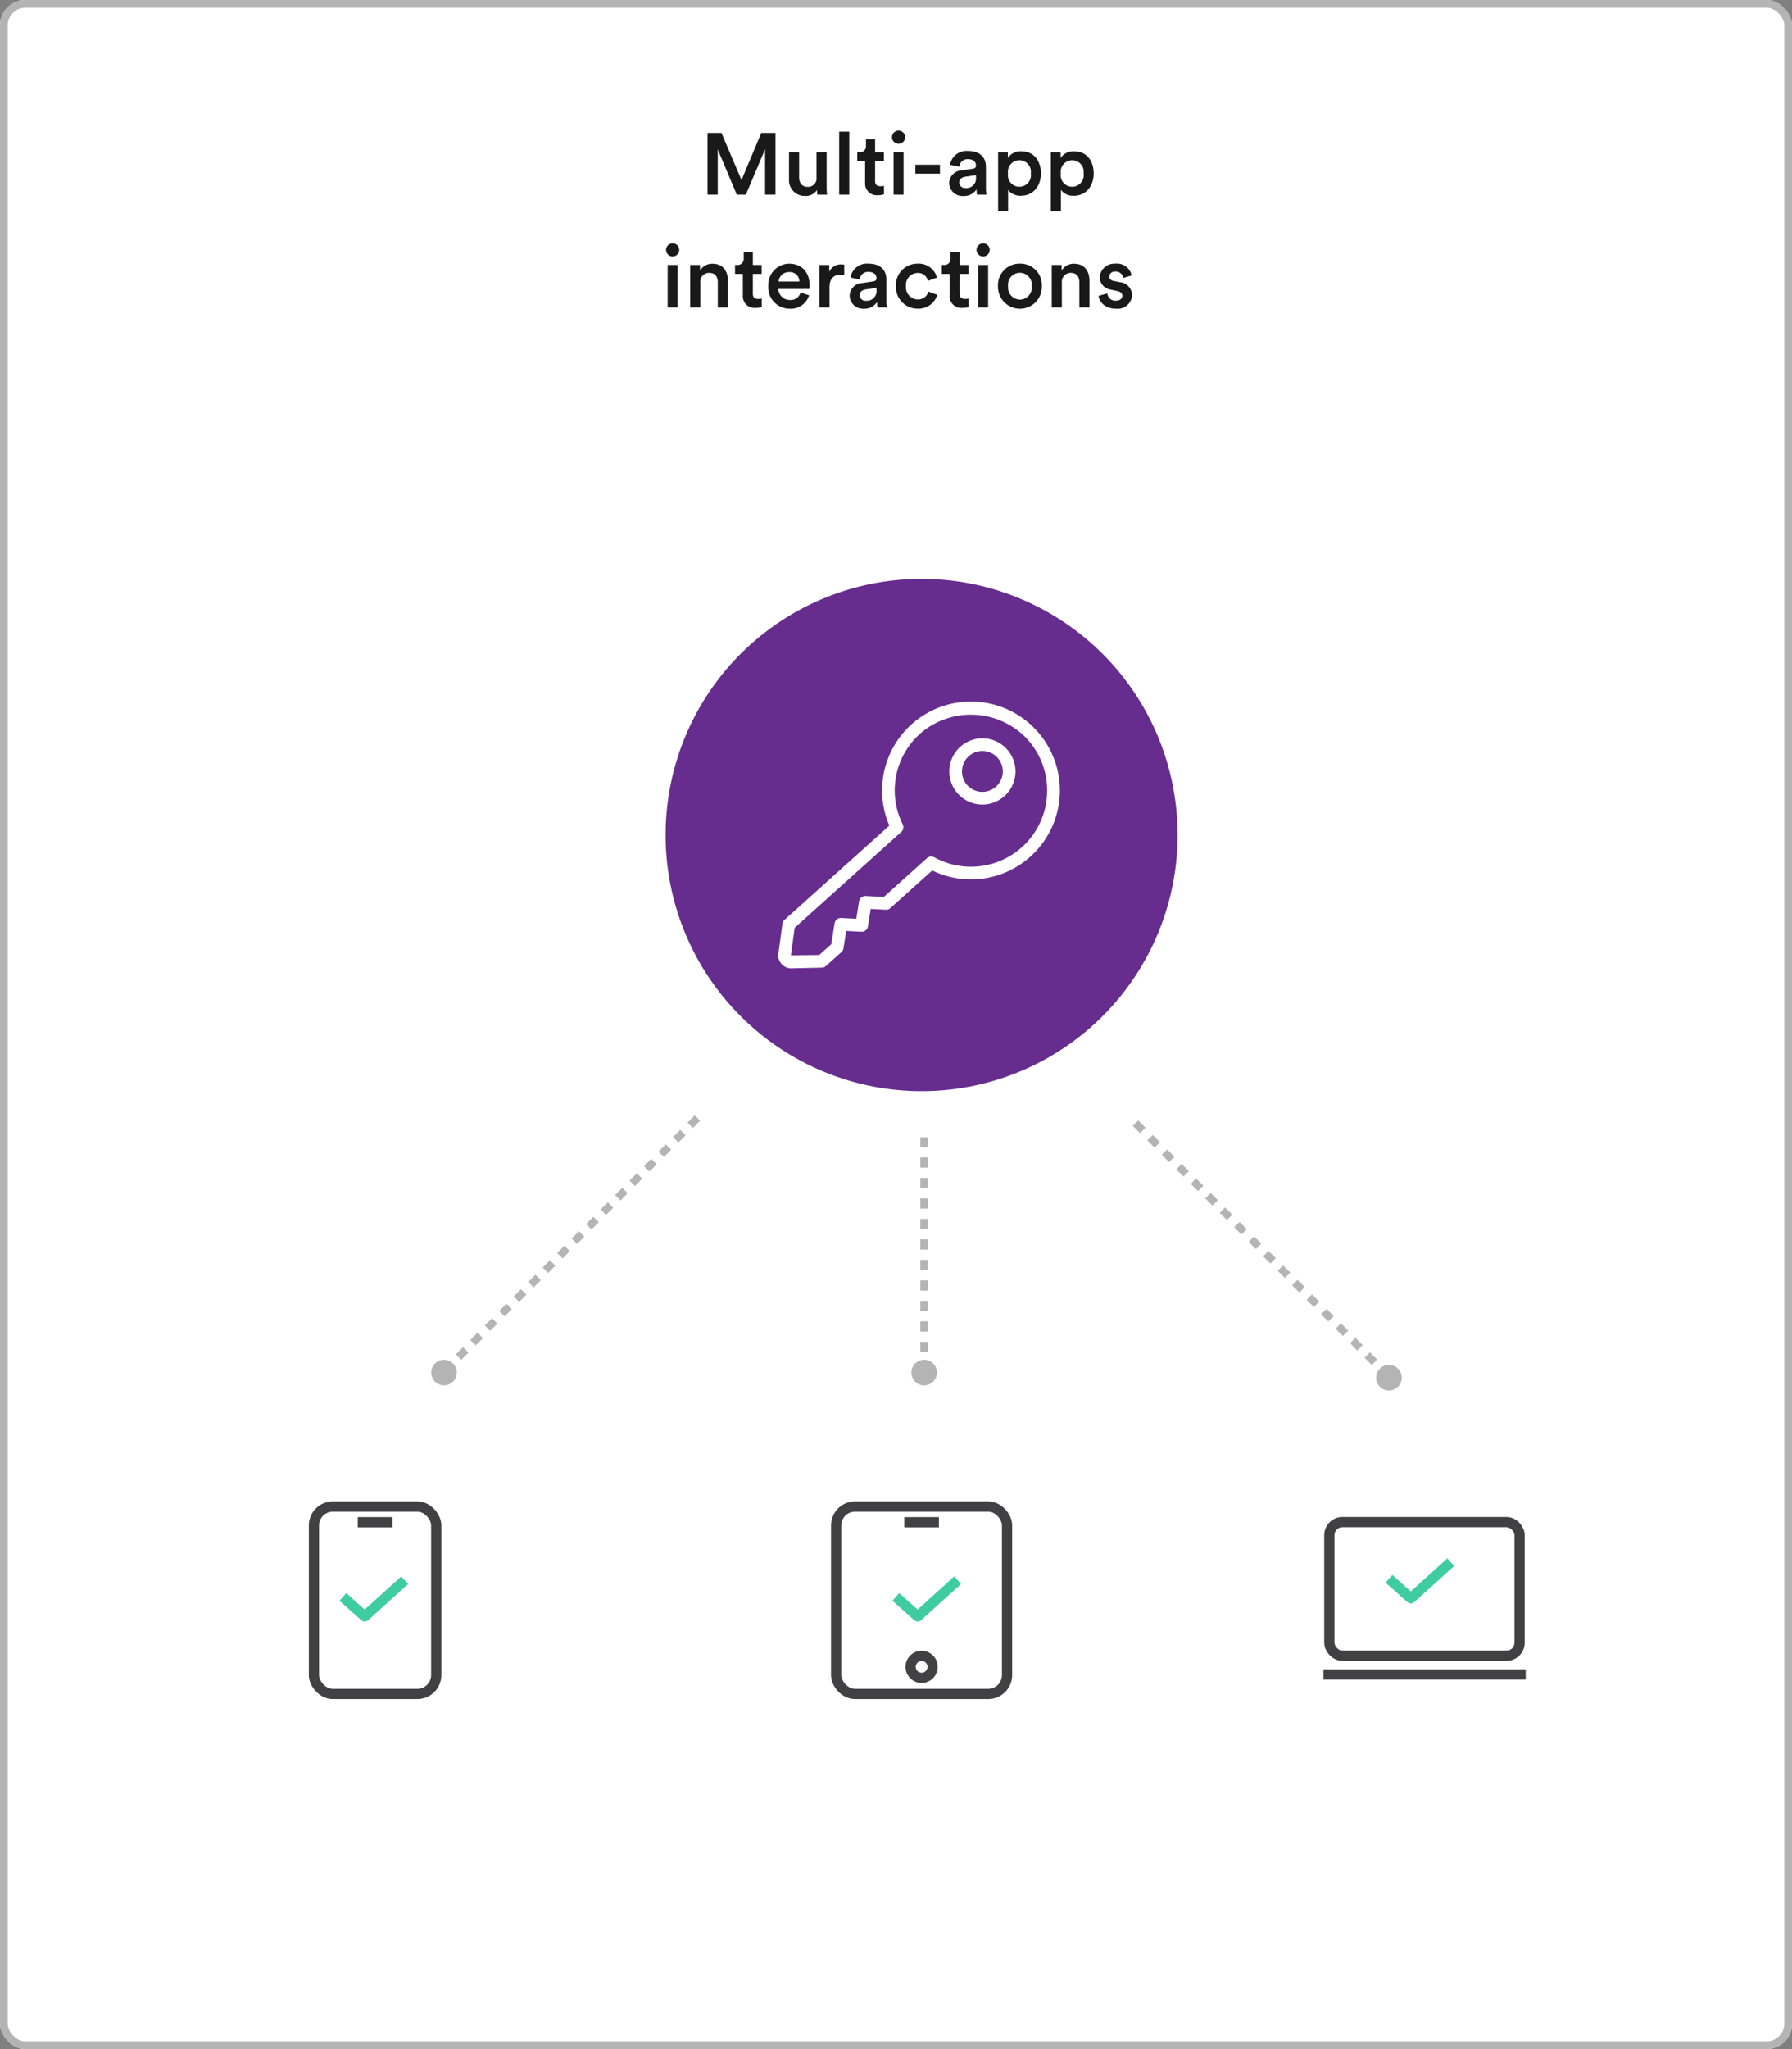 <svg id="seo_2m" data-name="seo 2m" xmlns="http://www.w3.org/2000/svg" width="350" height="400" viewBox="0 0 350 400">
  <rect x="0" y="0" width="350" height="400" fill="#808080" stroke="none"/>
  <g id="Rechteck_6348" data-name="Rechteck 6348" fill="#fff" stroke="#b4b4b4" stroke-width="1.5">
    <rect width="350" height="400" rx="5" stroke="none"/>
    <rect x="0.75" y="0.75" width="348.5" height="398.5" rx="4.25" fill="none"/>
  </g>
  <path id="Pfad_8040" data-name="Pfad 8040" d="M50,0A50,50,0,1,1,0,50,50,50,0,0,1,50,0Z" transform="translate(130 113)" fill="#662d8e"/>
  <g id="Gruppe_18054" data-name="Gruppe 18054" transform="translate(-81.765 -124.594)">
    <g id="Gruppe_13668" data-name="Gruppe 13668" transform="translate(233.765 261.564)">
      <path id="Pfad_5692" data-name="Pfad 5692" d="M236.3,313.624a2.537,2.537,0,0,1-2.511-2.883l.8-5.828a1.231,1.231,0,0,1,.4-.753l20.475-18.4A17.355,17.355,0,0,1,283.849,266.8h0a17.354,17.354,0,0,1-20.01,27.718l-8.176,7.347a1.211,1.211,0,0,1-.892.316l-2.947-.157-.545,3.411a1.223,1.223,0,0,1-1.288,1.041l-2.945-.157-.546,3.411a1.232,1.232,0,0,1-.395.725l-3.019,2.712a1.226,1.226,0,0,1-.8.317l-5.926.136Zm.68-7.925-.74,5.379,5.539-.061,2.344-2.108.652-4.078a1.253,1.253,0,0,1,1.288-1.041l2.945.157.545-3.411a1.238,1.238,0,0,1,1.288-1.041l3.547.189,8.43-7.575a1.233,1.233,0,0,1,1.422-.165,14.879,14.879,0,0,0,17.83-23.417,15.108,15.108,0,0,0-20.246-1.016,14.845,14.845,0,0,0-3.745,18.008,1.236,1.236,0,0,1-.282,1.472Z" transform="translate(-233.765 -261.564)" fill="#fff"/>
    </g>
    <g id="Gruppe_13669" data-name="Gruppe 13669" transform="translate(267.174 268.719)">
      <path id="Pfad_5693" data-name="Pfad 5693" d="M267.22,280.272a6.463,6.463,0,1,1,6.463-6.463A6.471,6.471,0,0,1,267.22,280.272Zm0-10.451a3.988,3.988,0,1,0,3.988,3.988A3.993,3.993,0,0,0,267.22,269.82Z" transform="translate(-260.757 -267.345)" fill="#fff"/>
    </g>
  </g>
  <g id="Gruppe_18055" data-name="Gruppe 18055" transform="translate(-571.944 -158.954)">
    <rect id="Rechteck_5567" data-name="Rechteck 5567" width="23.88" height="36.582" rx="3.681" transform="translate(633.265 453.043)" fill="none" stroke="#414042" stroke-miterlimit="10" stroke-width="2"/>
    <line id="Linie_1145" data-name="Linie 1145" x2="6.762" transform="translate(641.824 456.108)" fill="none" stroke="#414042" stroke-miterlimit="10" stroke-width="2"/>
  </g>
  <g id="Gruppe_18056" data-name="Gruppe 18056" transform="translate(-1509.015 -113.629)">
    <line id="Linie_1147" data-name="Linie 1147" x2="39.497" transform="translate(1767.503 440.502)" fill="none" stroke="#414042" stroke-miterlimit="10" stroke-width="2"/>
    <rect id="Rechteck_5569" data-name="Rechteck 5569" width="37.155" height="26.093" rx="2.554" transform="translate(1768.651 410.755)" fill="none" stroke="#414042" stroke-miterlimit="10" stroke-width="2"/>
  </g>
  <path id="Pfad_8041" data-name="Pfad 8041" d="M0,45.933V0" transform="translate(180.5 222)" fill="none" stroke="#b4b4b4" stroke-width="1.5" stroke-dasharray="2 2"/>
  <path id="Pfad_8042" data-name="Pfad 8042" d="M0,71.773V0" transform="translate(137.473 217) rotate(45)" fill="none" stroke="#b4b4b4" stroke-width="1.5" stroke-dasharray="2 2"/>
  <circle id="Ellipse_6029" data-name="Ellipse 6029" cx="2.5" cy="2.5" r="2.5" transform="translate(178 265.434)" fill="#b4b4b4"/>
  <path id="Pfad_8044" data-name="Pfad 8044" d="M212.4,1568.1l4.267,3.8,7.811-7.06" transform="translate(-145.435 -1256.367)" fill="none" stroke="#3fcca1" stroke-linejoin="round" stroke-miterlimit="10" stroke-width="2"/>
  <g id="Gruppe_18057" data-name="Gruppe 18057" transform="translate(1)">
    <g id="Gruppe_13719" data-name="Gruppe 13719" transform="translate(-1552.52 -109)">
      <circle id="Ellipse_5511" data-name="Ellipse 5511" cx="2.148" cy="2.148" r="2.148" transform="translate(1729.373 432.234)" fill="none" stroke="#414042" stroke-miterlimit="10" stroke-width="2"/>
      <rect id="Rechteck_5568" data-name="Rechteck 5568" width="33.378" height="36.582" rx="3.681" transform="translate(1714.831 403.089)" fill="none" stroke="#414042" stroke-miterlimit="10" stroke-width="2"/>
      <line id="Linie_1146" data-name="Linie 1146" x2="6.762" transform="translate(1728.139 406.154)" fill="none" stroke="#414042" stroke-miterlimit="10" stroke-width="2"/>
    </g>
    <path id="Pfad_5735" data-name="Pfad 5735" d="M212.4,1568.1l4.267,3.8,7.811-7.06" transform="translate(-38.436 -1256.368)" fill="none" stroke="#3fcca1" stroke-linejoin="round" stroke-miterlimit="10" stroke-width="2"/>
  </g>
  <path id="Pfad_8043" data-name="Pfad 8043" d="M212.4,1568.1l4.267,3.8,7.811-7.06" transform="translate(58.883 -1259.898)" fill="none" stroke="#3fcca1" stroke-linejoin="round" stroke-miterlimit="10" stroke-width="2"/>
  <circle id="Ellipse_6030" data-name="Ellipse 6030" cx="2.5" cy="2.5" r="2.5" transform="translate(84.221 265.434)" fill="#b4b4b4"/>
  <g id="Gruppe_18058" data-name="Gruppe 18058" transform="translate(-1632 -105)">
    <path id="Pfad_5734" data-name="Pfad 5734" d="M0,0V71.773" transform="translate(1903.279 373.751) rotate(135)" fill="none" stroke="#b4b4b4" stroke-width="1.5" stroke-dasharray="2 2"/>
    <circle id="Ellipse_5519" data-name="Ellipse 5519" cx="2.5" cy="2.5" r="2.5" transform="translate(1900.779 371.433)" fill="#b4b4b4"/>
  </g>
  <path id="Pfad_8049" data-name="Pfad 8049" d="M55.453,13V.947H52.682l-3.859,9.2-3.91-9.2h-2.72V13h1.989V4.16L47.905,13h1.768L53.43,4.126V13Zm8.126-.918a6.163,6.163,0,0,0,.068.918h1.887a13.477,13.477,0,0,1-.085-1.513V4.721H63.478v4.9a1.658,1.658,0,0,1-1.734,1.853c-1.19,0-1.666-.867-1.666-1.887V4.721H58.105V9.94a3.061,3.061,0,0,0,3.128,3.3A2.648,2.648,0,0,0,63.579,12.082Zm6.29.918V.692H67.9V13ZM74.918,2.188H73.133V3.429a1.174,1.174,0,0,1-1.275,1.292h-.425V6.472h1.53v4.165A2.283,2.283,0,0,0,75.445,13.1a3.1,3.1,0,0,0,1.207-.187V11.283a4.21,4.21,0,0,1-.68.068c-.731,0-1.054-.306-1.054-1.037V6.472h1.717V4.721H74.918ZM80.478,13V4.721H78.522V13ZM78.216,1.814a1.284,1.284,0,0,0,2.567,0,1.284,1.284,0,1,0-2.567,0ZM87.584,8.9V7.152H82.789V8.9Zm1.8,1.853a2.6,2.6,0,0,0,2.805,2.5,2.889,2.889,0,0,0,2.55-1.309A4.6,4.6,0,0,0,94.826,13h1.836a7.509,7.509,0,0,1-.1-1.326V7.56c0-1.649-.969-3.094-3.519-3.094a3.243,3.243,0,0,0-3.485,2.7l1.8.408a1.6,1.6,0,0,1,1.7-1.5c1.088,0,1.564.561,1.564,1.258,0,.289-.136.527-.612.6l-2.125.323A2.548,2.548,0,0,0,89.385,10.756Zm3.179.952a1.1,1.1,0,0,1-1.207-1.071c0-.68.493-1.02,1.105-1.122l2.159-.323v.374A1.884,1.884,0,0,1,92.564,11.708Zm8.33,4.522V12.065A2.992,2.992,0,0,0,103.41,13.2c2.38,0,3.893-1.87,3.893-4.352,0-2.448-1.377-4.318-3.825-4.318a2.973,2.973,0,0,0-2.635,1.309V4.721h-1.9V16.23Zm4.437-7.378a2.254,2.254,0,1,1-4.454,0,2.25,2.25,0,1,1,4.454,0ZM111.2,16.23V12.065a2.992,2.992,0,0,0,2.516,1.139c2.38,0,3.893-1.87,3.893-4.352,0-2.448-1.377-4.318-3.825-4.318a2.973,2.973,0,0,0-2.635,1.309V4.721h-1.9V16.23Zm4.437-7.378a2.254,2.254,0,1,1-4.454,0,2.25,2.25,0,1,1,4.454,0ZM36.354,35V26.721H34.4V35ZM34.093,23.814a1.284,1.284,0,0,0,2.567,0,1.284,1.284,0,1,0-2.567,0Zm6.681,6.409a1.738,1.738,0,0,1,1.717-1.955c1.241,0,1.7.816,1.7,1.836V35h1.972V29.764c0-1.819-.969-3.281-2.992-3.281a2.749,2.749,0,0,0-2.448,1.343v-1.1H38.8V35h1.972Zm10.268-6.035H49.257v1.241a1.174,1.174,0,0,1-1.275,1.292h-.425v1.751h1.53v4.165A2.283,2.283,0,0,0,51.569,35.1a3.1,3.1,0,0,0,1.207-.187V33.283a4.21,4.21,0,0,1-.68.068c-.731,0-1.054-.306-1.054-1.037V28.472h1.717V26.721H51.042Zm5.032,5.763A1.988,1.988,0,0,1,58.1,28.115a1.855,1.855,0,0,1,2.04,1.836Zm4.284,2.159a2,2,0,0,1-2.074,1.445A2.217,2.217,0,0,1,56.023,31.4h6.052a2.921,2.921,0,0,0,.051-.629c0-2.618-1.5-4.3-4.046-4.3a4.15,4.15,0,0,0-4.029,4.352,4.18,4.18,0,0,0,4.233,4.437,3.729,3.729,0,0,0,3.74-2.618Zm8.534-5.44a2.824,2.824,0,0,0-.527-.051,2.5,2.5,0,0,0-2.4,1.428V26.721H64.047V35h1.972V31.056c0-1.547.7-2.431,2.227-2.431a4.3,4.3,0,0,1,.646.051Zm1.054,6.086a2.6,2.6,0,0,0,2.805,2.5,2.889,2.889,0,0,0,2.55-1.309A4.6,4.6,0,0,0,75.386,35h1.836a7.509,7.509,0,0,1-.1-1.326V29.56c0-1.649-.969-3.094-3.519-3.094a3.243,3.243,0,0,0-3.485,2.7l1.8.408a1.6,1.6,0,0,1,1.7-1.5c1.088,0,1.564.561,1.564,1.258,0,.289-.136.527-.612.595l-2.125.323A2.548,2.548,0,0,0,69.946,32.756Zm3.179.952a1.1,1.1,0,0,1-1.207-1.071c0-.68.493-1.02,1.105-1.122l2.159-.323v.374A1.884,1.884,0,0,1,73.125,33.708Zm10.1-5.423a1.947,1.947,0,0,1,2.006,1.547L87,29.186a3.7,3.7,0,0,0-3.791-2.72,4.207,4.207,0,0,0-4.233,4.386,4.253,4.253,0,0,0,4.284,4.4,3.839,3.839,0,0,0,3.808-2.7l-1.734-.629a2.089,2.089,0,0,1-2.074,1.53,2.355,2.355,0,0,1-2.312-2.6A2.319,2.319,0,0,1,83.223,28.285Zm8.211-4.1H89.649v1.241a1.174,1.174,0,0,1-1.275,1.292h-.425v1.751h1.53v4.165A2.283,2.283,0,0,0,91.961,35.1a3.1,3.1,0,0,0,1.207-.187V33.283a4.21,4.21,0,0,1-.68.068c-.731,0-1.054-.306-1.054-1.037V28.472h1.717V26.721H91.434ZM96.993,35V26.721H95.038V35ZM94.732,23.814a1.284,1.284,0,0,0,2.567,0,1.284,1.284,0,1,0-2.567,0Zm8.466,9.673a2.375,2.375,0,0,1-2.312-2.635,2.328,2.328,0,1,1,4.624,0A2.357,2.357,0,0,1,103.2,33.487Zm0-7.021a4.208,4.208,0,0,0-4.284,4.386,4.294,4.294,0,1,0,8.585,0A4.212,4.212,0,0,0,103.2,26.466Zm8.194,3.757a1.738,1.738,0,0,1,1.717-1.955c1.241,0,1.7.816,1.7,1.836V35h1.972V29.764c0-1.819-.969-3.281-2.992-3.281a2.749,2.749,0,0,0-2.448,1.343v-1.1H109.42V35h1.972Zm7.174,2.533c.1.935,1.02,2.5,3.417,2.5a2.814,2.814,0,0,0,3.128-2.652,2.6,2.6,0,0,0-2.38-2.516l-1.258-.255a.909.909,0,0,1-.833-.867,1.077,1.077,0,0,1,1.19-.952,1.422,1.422,0,0,1,1.53,1.241l1.666-.476a2.922,2.922,0,0,0-3.2-2.312,2.871,2.871,0,0,0-3.043,2.669,2.5,2.5,0,0,0,2.227,2.414l1.224.272c.663.136.969.476.969.918,0,.51-.425.952-1.241.952a1.55,1.55,0,0,1-1.683-1.411Z" transform="translate(96 25)" fill="#191919"/>
</svg>
